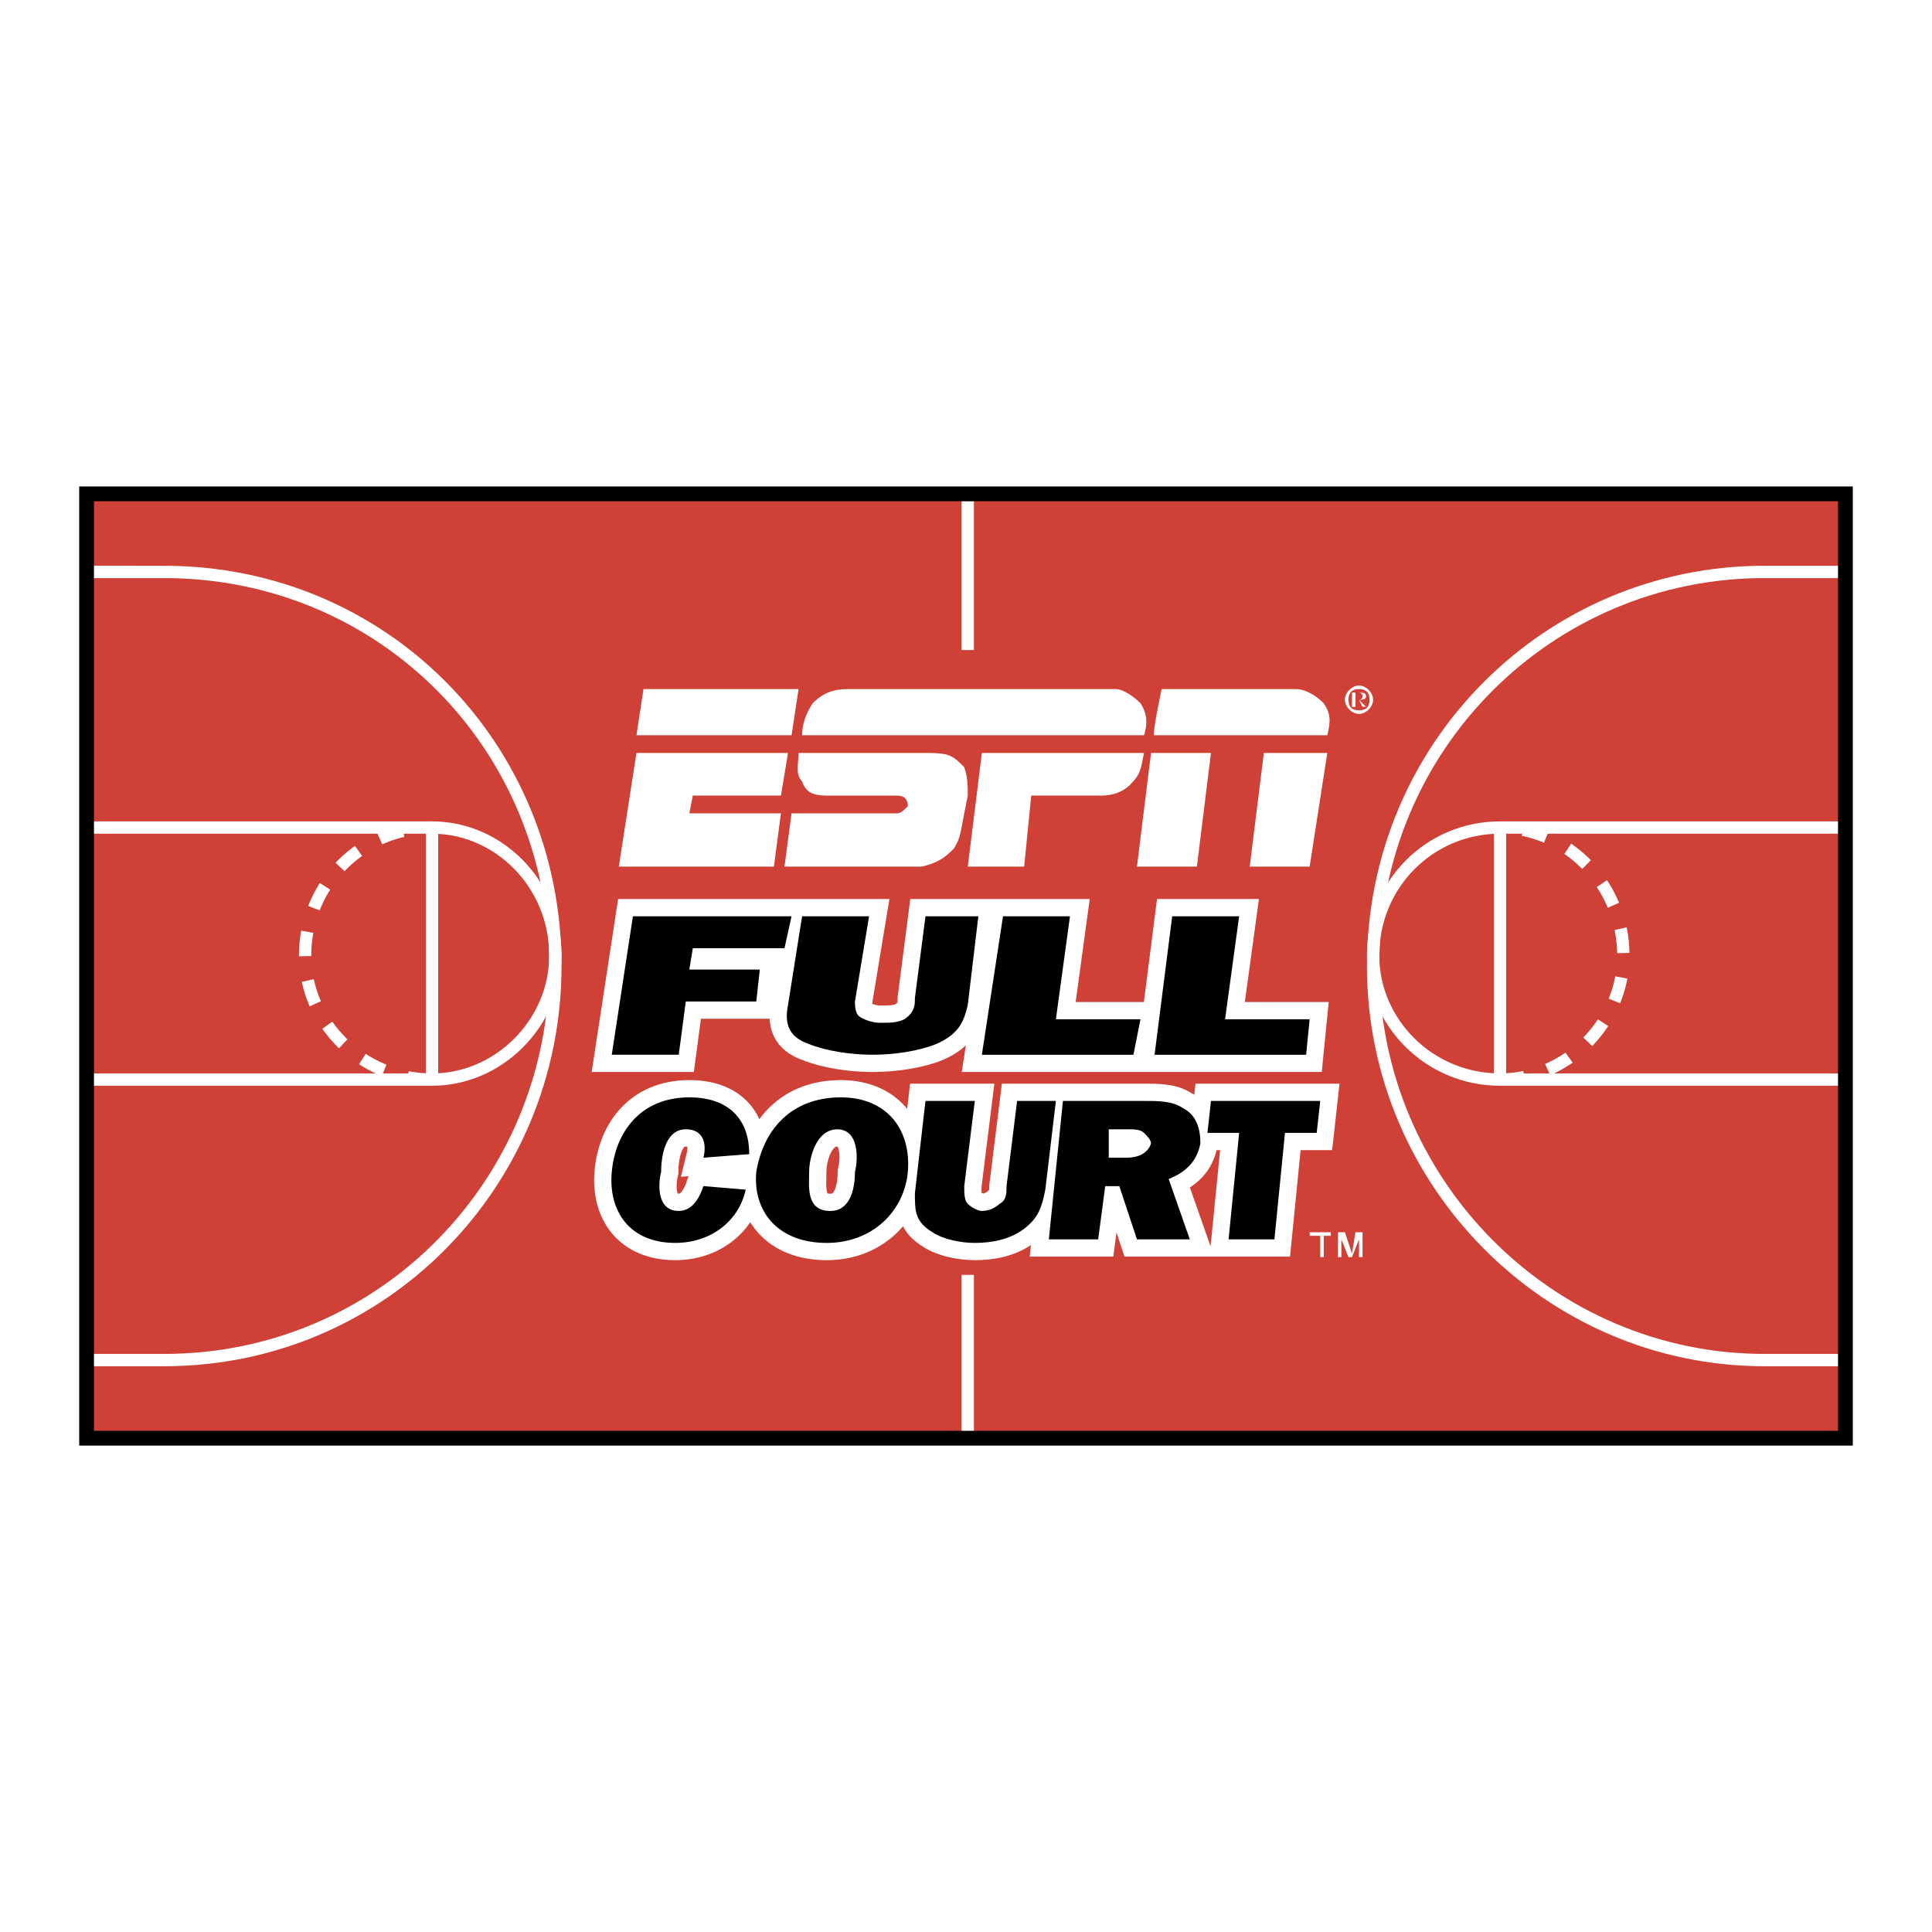 <svg xmlns="http://www.w3.org/2000/svg" width="2500" height="2500" viewBox="0 0 192.756 192.756"><path fill-rule="evenodd" clip-rule="evenodd" fill="#fff" d="M0 0h192.756v192.756H0V0z"/><path fill-rule="evenodd" clip-rule="evenodd" fill="#cf4037" d="M8.64 49.623h175.477v93.865H8.64V49.623z"/><path d="M96.554 49.977v14.877m0 62.341v15.939" fill="none" stroke="#fff" stroke-width="1.229" stroke-miterlimit="2.613"/><path d="M43.102 107.713c-7.033 0-12.66-5.668-12.66-12.397 0-7.084 5.627-12.752 12.66-12.752" fill="none" stroke="#fff" stroke-width="1.229" stroke-miterlimit="2.613" stroke-dasharray="2.448,2.448"/><path d="M43.102 107.713c6.682 0 12.309-5.668 12.309-12.397 0-7.084-5.627-12.752-12.309-12.752v25.149z" fill="none" stroke="#fff" stroke-width="1.229" stroke-linecap="round" stroke-linejoin="round" stroke-miterlimit="2.613"/><path fill="none" stroke="#fff" stroke-width="1.229" stroke-miterlimit="2.613" d="M8.991 107.713h34.111"/><path fill="none" stroke="#fff" stroke-width="1.229" stroke-linejoin="round" stroke-miterlimit="2.613" d="M8.991 82.564h34.111"/><path d="M8.64 135.695h7.736c21.802 0 39.034-17.711 39.034-39.316 0-21.961-17.232-39.318-39.034-39.318H8.64" fill="none" stroke="#fff" stroke-width="1.229" stroke-miterlimit="2.613"/><path d="M149.654 107.713c6.682 0 12.309-5.668 12.309-12.397 0-7.084-5.627-12.752-12.309-12.752" fill="none" stroke="#fff" stroke-width="1.229" stroke-miterlimit="2.613" stroke-dasharray="2.448,2.448"/><path d="M149.654 107.713c-7.033 0-12.66-5.668-12.66-12.397 0-7.084 5.627-12.752 12.66-12.752v25.149z" fill="none" stroke="#fff" stroke-width="1.229" stroke-linecap="round" stroke-linejoin="round" stroke-miterlimit="2.613"/><path fill="none" stroke="#fff" stroke-width="1.229" stroke-miterlimit="2.613" d="M183.766 107.713h-34.112"/><path fill="none" stroke="#fff" stroke-width="1.229" stroke-linejoin="round" stroke-miterlimit="2.613" d="M183.766 82.564h-34.112"/><path d="M184.117 135.695h-8.088c-21.451 0-39.035-17.711-39.035-39.316 0-21.961 17.584-39.318 39.035-39.318h8.088" fill="none" stroke="#fff" stroke-width="1.229" stroke-miterlimit="2.613"/><path fill="none" stroke="#000" stroke-width="1.475" stroke-miterlimit="2.613" d="M8.64 49.269h175.477v94.219H8.64V49.269z"/><path d="M134.182 69.813c0-.709.703-1.417 1.406-1.417s1.406.708 1.406 1.417c0 .708-.703 1.417-1.406 1.417s-1.406-.709-1.406-1.417zm1.406 1.062c.703 0 1.055-.354 1.055-1.062 0-.709-.352-1.063-1.055-1.063s-1.055.354-1.055 1.063c0 .708.352 1.062 1.055 1.062zm-.352-.354h-.352v-1.417h.703c.352 0 .703 0 .703.354s-.352.354-.703.354l.703.708h-.352l-.352-.708h-.352v.709h.002zm.352-.708s.352 0 .352-.354-.352-.354-.352-.354h-.352v.709h.352v-.001zM130.664 122.943h2.111v.356h-.705v2.125h-.349v-2.125h-1.057v-.356zM133.479 125.424v-2.48h.703l.703 2.125.352-2.125h.703v2.48h-.352v-1.418-.354l-.703 1.771h-.352l-.703-1.771V125.424h-.351z" fill-rule="evenodd" clip-rule="evenodd" fill="#fff"/><path fill-rule="evenodd" clip-rule="evenodd" stroke="#fff" stroke-width="3.443" stroke-miterlimit="2.613" d="M68.421 99.92l-.703 5.312h-6.682l2.111-13.813h15.824l-.703 3.188h-9.143l-.352 2.125h7.033l-.351 3.188h-7.034zM96.554 100.275c-.352 1.416-.703 2.832-3.165 3.895-1.759.709-4.22 1.062-6.33 1.062s-4.571-.354-6.33-1.062c-2.11-.707-2.461-2.125-2.11-3.895l1.407-8.856h6.682l-1.407 8.5c0 .355 0 1.062.352 1.418.352.354 1.407.707 2.11.707 1.055 0 1.758 0 2.462-.354 1.055-.709 1.055-1.416 1.055-2.125l1.055-8.147h5.275l-1.056 8.857zM113.082 105.232H97.961l2.109-13.813h6.682l-1.406 10.272h8.439l-.703 3.541zM130.312 105.232h-15.121l1.76-13.813h6.68l-1.406 10.272h8.439l-.352 3.541z"/><path fill-rule="evenodd" clip-rule="evenodd" d="M68.421 99.92l-.703 5.312h-6.682l2.11-13.813h15.825l-.703 3.188h-9.143l-.352 2.125h7.033l-.351 3.188h-7.034zM96.554 100.275c-.352 1.416-.703 2.832-3.165 3.895-1.759.709-4.22 1.062-6.33 1.062s-4.571-.354-6.33-1.062c-2.11-.707-2.461-2.125-2.11-3.895l1.407-8.856h6.682l-1.407 8.5c0 .355 0 1.062.352 1.418.352.354 1.407.707 2.11.707 1.055 0 1.758 0 2.462-.354 1.055-.709 1.055-1.416 1.055-2.125l1.055-8.147h5.275l-1.056 8.857zM113.082 105.232H97.961l2.109-13.813h6.682l-1.406 10.272h8.439l-.703 3.541zM130.312 105.232h-15.121l1.76-13.813h6.68l-1.406 10.272h8.439l-.352 3.541z"/><path d="M64.202 68.75h15.473l-.703 4.604H63.498l.704-4.604zm14.417 6.375l-.703 4.251h-8.792l-.352 1.771h9.143l-.704 5.313H61.74l1.758-11.335h15.121zm1.055 0h13.011c2.11 0 2.461.354 3.517 1.417.352 1.062.352 1.771.352 2.834l-.352 1.771c-.352 1.771-.352 2.479-1.055 3.542-1.055 1.062-1.758 1.417-3.165 1.771H78.268l.703-5.313H89.52c.352 0 .704-.354 1.055-.708 0-.709-.352-1.062-1.055-1.062h-7.033c-1.407 0-2.11-.354-2.462-1.417-.702-.71-.351-1.772-.351-2.835zm.352-1.771c0-1.062.352-2.125 1.055-3.188 1.055-1.063 2.11-1.417 3.517-1.417h26.727c.703 0 1.758.708 2.461 1.417.703 1.062.703 2.125.352 3.188H80.026zm17.935 1.771h16.176c-.352 1.771-.352 2.125-1.406 3.188-.703.708-1.758 1.063-2.814 1.063h-7.031l-.705 7.084h-5.626l1.406-11.335zm17.23-1.771c-.352.354.703-4.604.703-4.604h13.363c1.055 0 2.109.708 2.812 1.417.705 1.062.705 1.771.354 3.188h-17.232v-.001zm-.351 1.771h5.979l-1.406 11.335h-5.979l1.406-11.335zm11.254 0h6.33l-1.76 11.335h-5.977l1.407-11.335z" fill-rule="evenodd" clip-rule="evenodd" fill="#fff"/><path d="M74.4 118.693c-.704 3.188-3.517 5.312-7.034 5.312-4.572 0-6.681-3.188-6.33-7.084.352-3.896 2.813-7.438 7.737-7.438 3.868 0 5.978 2.125 5.978 5.666l-4.571.355c.352-1.418 0-2.834-1.758-2.834-2.11 0-2.462 2.834-2.462 4.25-.352 1.418-.352 3.896 1.758 3.896 1.407 0 2.11-1.416 2.462-2.479l4.22.356zM90.576 116.922c-.352 3.896-3.517 7.084-8.088 7.084-4.924 0-7.385-3.188-7.033-7.084.703-4.25 3.517-7.438 8.439-7.438 4.572 0 7.033 3.188 6.682 7.438zm-9.847 0c0 1.418-.352 3.896 2.11 3.896 2.109 0 2.461-2.479 2.461-3.896.352-1.416.352-4.25-1.758-4.25s-2.813 2.834-2.813 4.25zM104.291 118.693c-.352 1.771-.705 2.834-2.111 3.896s-3.164 1.416-4.922 1.416c-1.407 0-3.166-.354-4.22-1.062-1.759-1.062-1.759-2.125-1.759-3.896l1.055-9.209h4.924l-1.056 8.502c0 .707 0 1.416.352 1.77.352.355 1.056.709 1.407.709.703 0 1.406-.354 1.758-.709.703-.354.703-1.062.703-1.77l1.055-8.502h3.869l-1.055 8.855zM113.434 123.652l-1.758-5.312h-1.408l-.703 5.312h-4.922l1.406-13.814h8.088c1.406 0 2.814 0 3.869.709 1.406.709 1.758 2.125 1.758 3.541-.352 1.771-1.406 2.834-3.166 3.543l2.111 6.021h-5.275zm-1.055-8.146c1.055 0 2.109-.355 2.461-1.418 0-.354-.352-.707-.703-1.062-.352-.354-1.055-.354-1.406-.354h-2.109v2.834h1.757zM127.148 123.652h-4.572l1.055-10.627h-3.164l.351-3.187h10.903l-.354 3.187h-3.164l-1.055 10.627z" fill-rule="evenodd" clip-rule="evenodd" stroke="#fff" stroke-width="3.443" stroke-miterlimit="2.613"/><path d="M74.4 118.693c-.704 3.188-3.517 5.312-7.034 5.312-4.572 0-6.681-3.188-6.33-7.084.352-3.896 2.813-7.438 7.737-7.438 3.868 0 5.978 2.125 5.978 5.666l-4.571.355c.352-1.418 0-2.834-1.758-2.834-2.11 0-2.462 2.834-2.462 4.25-.352 1.418-.352 3.896 1.758 3.896 1.407 0 2.11-1.416 2.462-2.479l4.22.356zM90.576 116.922c-.352 3.896-3.517 7.084-8.088 7.084-4.924 0-7.385-3.188-7.033-7.084.703-4.25 3.517-7.438 8.439-7.438 4.572 0 7.033 3.188 6.682 7.438zm-9.847 0c0 1.418-.352 3.896 2.11 3.896 2.109 0 2.461-2.479 2.461-3.896.352-1.416.352-4.25-1.758-4.25s-2.813 2.834-2.813 4.25zM104.291 118.693c-.352 1.771-.705 2.834-2.111 3.896s-3.164 1.416-4.922 1.416c-1.407 0-3.166-.354-4.22-1.062-1.759-1.062-1.759-2.125-1.759-3.896l1.055-9.209h4.924l-1.056 8.502c0 .707 0 1.416.352 1.77.352.355 1.056.709 1.407.709.703 0 1.406-.354 1.758-.709.703-.354.703-1.062.703-1.77l1.055-8.502h3.869l-1.055 8.855zM113.434 123.652l-1.758-5.312h-1.408l-.703 5.312h-4.922l1.406-13.814h8.088c1.406 0 2.814 0 3.869.709 1.406.709 1.758 2.125 1.758 3.541-.352 1.771-1.406 2.834-3.166 3.543l2.111 6.021h-5.275zm-1.055-8.146c1.055 0 2.109-.355 2.461-1.418 0-.354-.352-.707-.703-1.062-.352-.354-1.055-.354-1.406-.354h-2.109v2.834h1.757zM127.148 123.652h-4.572l1.055-10.627h-3.164l.351-3.187h10.903l-.354 3.187h-3.164l-1.055 10.627z" fill-rule="evenodd" clip-rule="evenodd"/></svg>